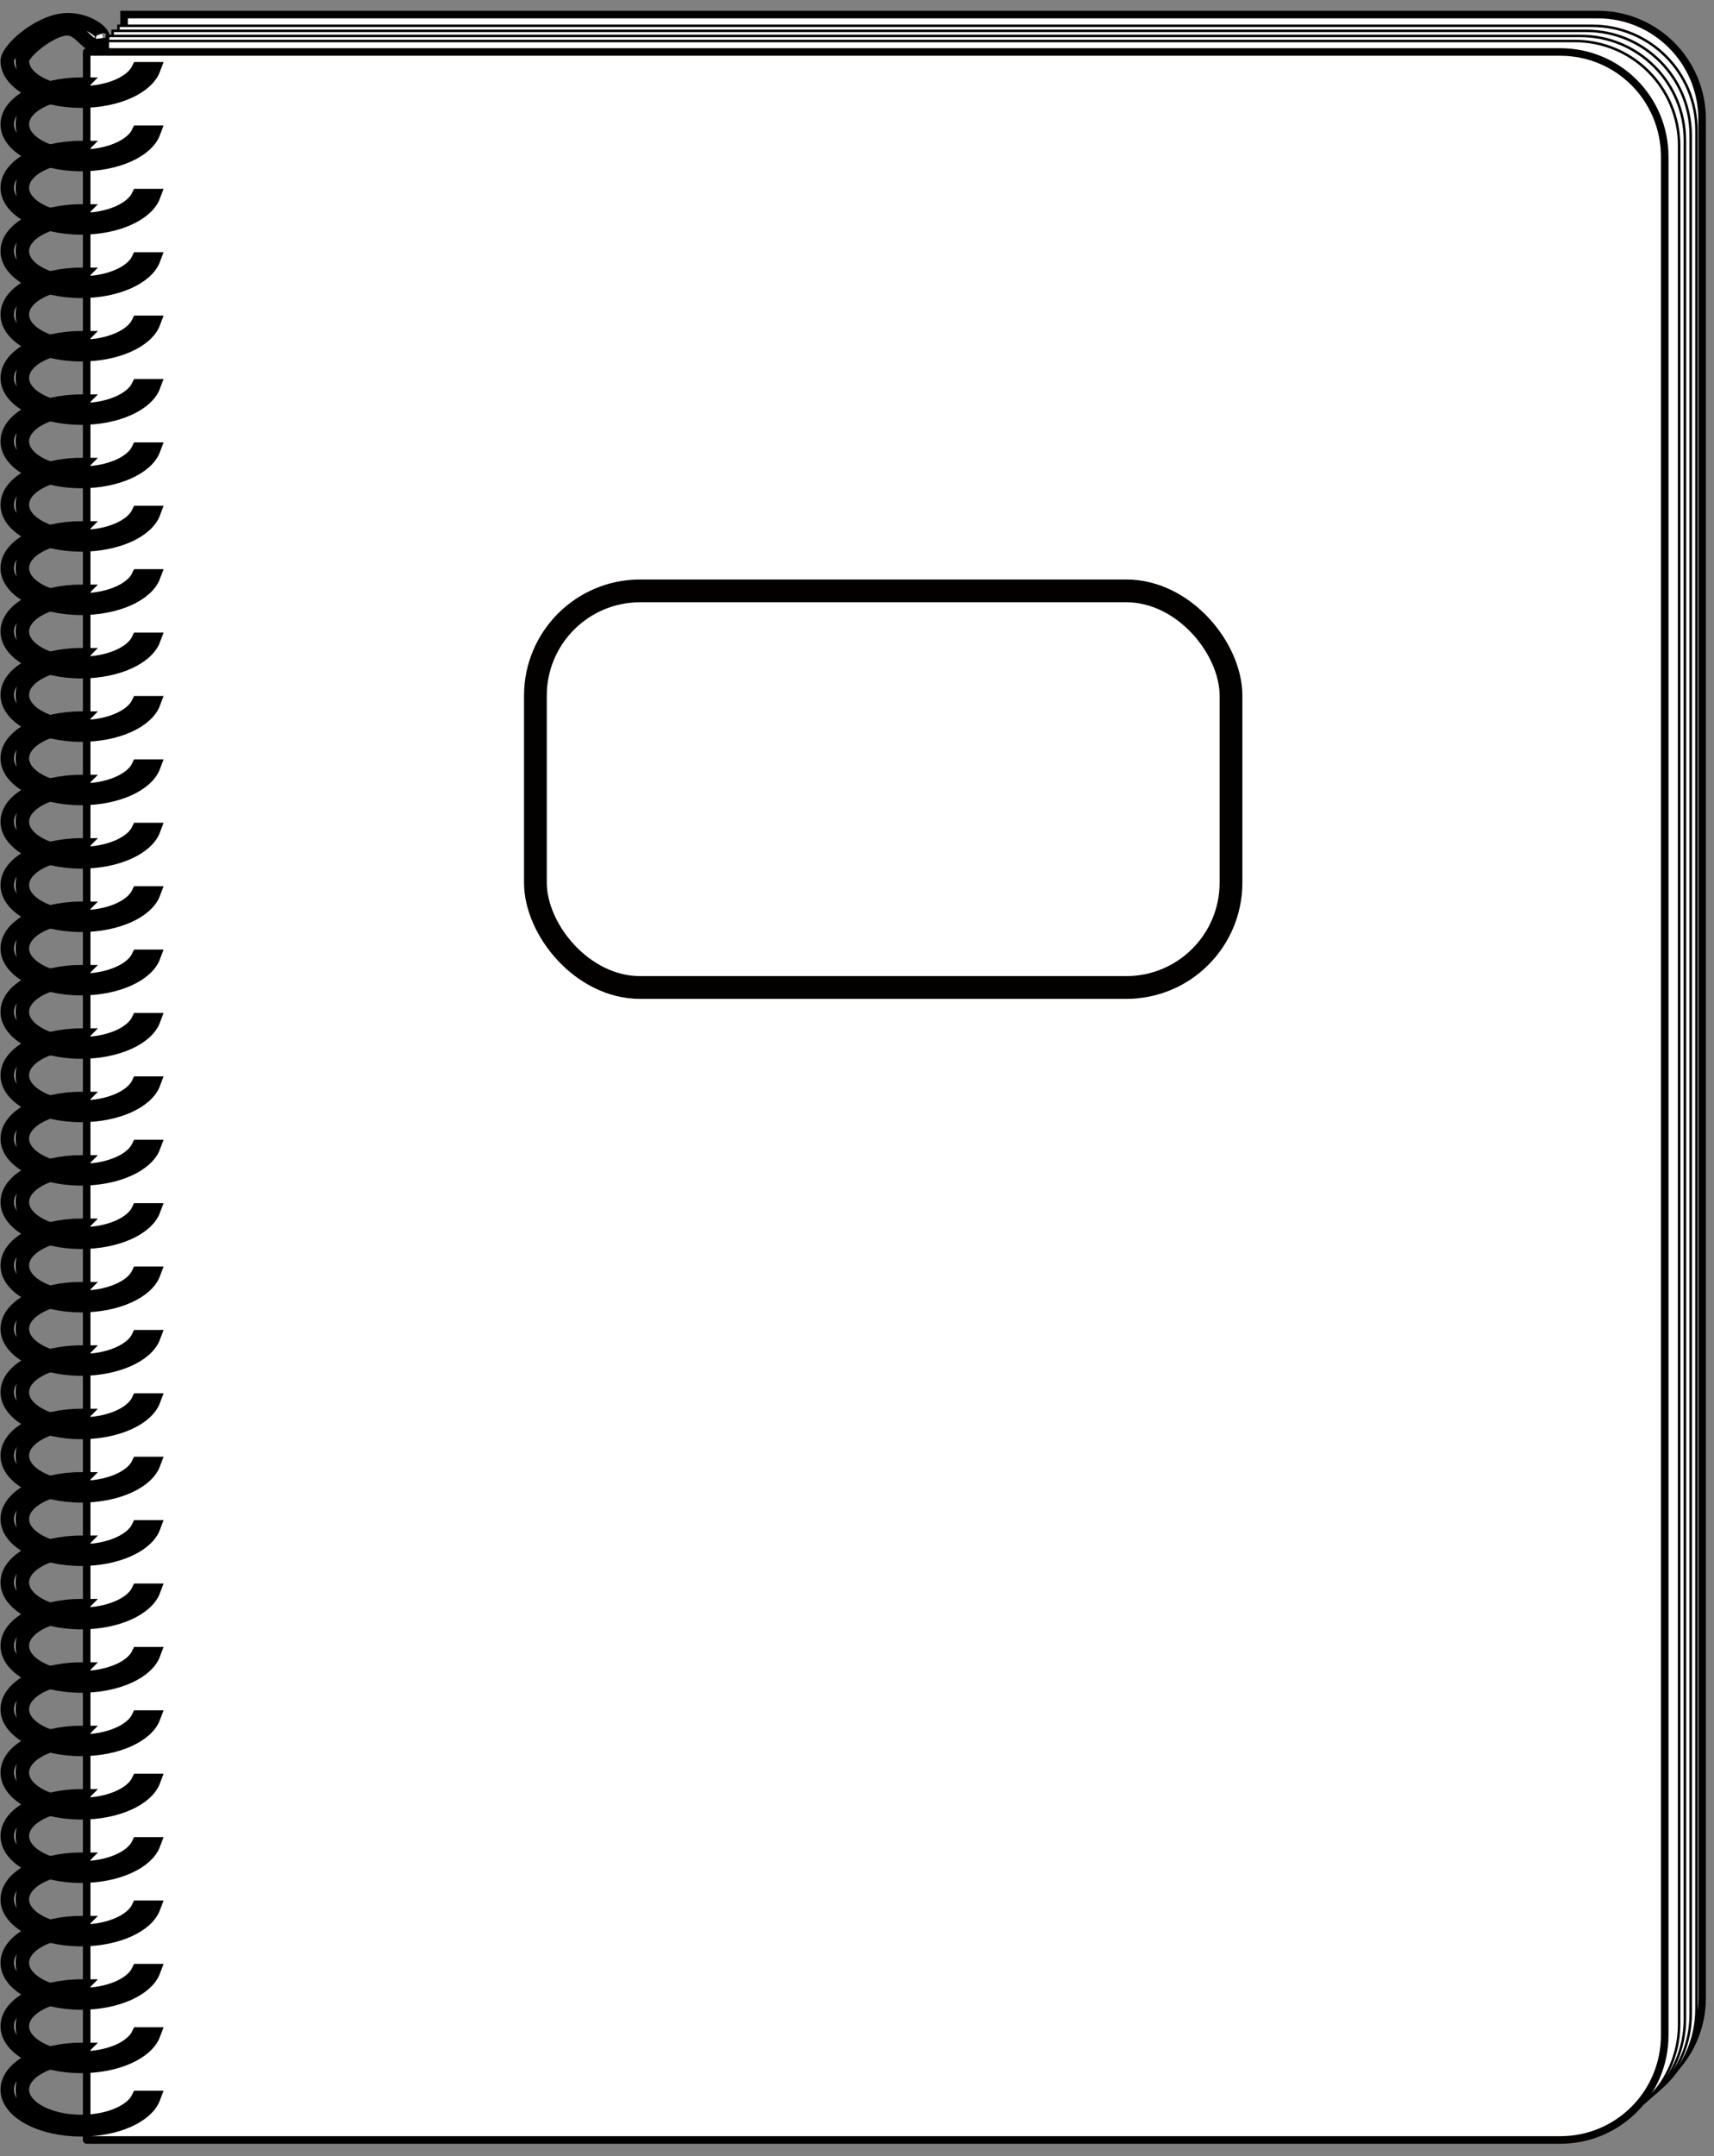 <?xml version="1.0"?><svg width="680" height="855" xmlns="http://www.w3.org/2000/svg" xmlns:xlink="http://www.w3.org/1999/xlink">
 <rect width="100%" height="100%" fill="#808080" stroke="none"/>
 <title>white_notepad</title>

 <g>
  <title>Layer 1</title>
  <g id="layer1">
   <path fill="#ffffff" stroke="#030000" stroke-width="3" stroke-miterlimit="4" d="m49.223,5.772l0,41.555l0,744.825l0,41.555l41.555,0l465.826,0l77.21,0c23.015,0 41.47,-18.54 41.47,-41.555l0,-744.825c0,-23.015 -18.455,-41.555 -41.47,-41.555l-77.21,0l-465.826,0l-41.555,0z" id="path8098"/>
   <path fill="#ffffff" stroke="#030000" stroke-miterlimit="4" id="path6790" d="m46.99,10.223l0,41.555l0,744.825l0,41.555l41.555,0l465.826,0l77.21,0c23.015,0 41.47,-18.54 41.47,-41.555l0,-744.825c0,-23.015 -18.455,-41.555 -41.47,-41.555l-77.21,0l-465.826,0l-41.555,0z"/>
   <path fill="#ffffff" stroke="#030000" stroke-miterlimit="4" d="m44.694,12.232l0,41.555l0,744.825l0,41.555l41.555,0l465.826,0l77.21,0c23.015,0 41.47,-18.54 41.47,-41.555l0,-744.825c0,-23.015 -18.455,-41.555 -41.47,-41.555l-77.21,0l-465.826,0l-41.555,0z" id="path6792"/>
   <path fill="#ffffff" stroke="#030000" stroke-miterlimit="4" id="path6794" d="m42.398,14.241l0,41.555l0,744.825l0,41.555l41.555,0l465.826,0l77.21,0c23.015,0 41.47,-18.54 41.47,-41.555l0,-744.825c0,-23.015 -18.455,-41.555 -41.47,-41.555l-77.21,0l-465.826,0l-41.555,0z"/>
   <path fill="#ffffff" stroke="#030000" stroke-miterlimit="4" d="m40.101,16.25l0,41.555l0,744.825l0,41.555l41.555,0l465.826,0l77.21,0c23.015,0 41.47,-18.54 41.47,-41.555l0,-744.825c0,-23.015 -18.455,-41.555 -41.47,-41.555l-77.21,0l-465.826,0l-41.555,0z" id="path6796"/>
   <path fill="#ffffff" stroke="#030000" stroke-width="3" stroke-linejoin="round" stroke-miterlimit="4" id="rect8093" d="m34.387,20.609l0,41.555l0,744.826l0,41.555l41.555,0l465.826,0l77.21,0c23.015,0 41.47,-18.54 41.47,-41.555l0,-744.826c0,-23.015 -18.455,-41.555 -41.47,-41.555l-77.21,0l-465.826,0l-41.555,0z"/>
   <g id="g6838">
    <path fill="#ffffff" stroke="#000000" stroke-width="5.484" stroke-linecap="round" stroke-miterlimit="4" d="m32.23,58.58c-16.179,0 -29.287,7.104 -29.287,15.865c0,8.761 13.108,15.865 29.287,15.865c14.178,0 26.014,-5.453 28.723,-12.698l-6.025,0c-2.602,5.476 -11.777,9.532 -22.698,9.532c-12.943,0 -23.427,-5.69 -23.427,-12.698c0,-7.009 10.484,-12.682 23.427,-12.682c0.093,0 0.182,-0.001 0.275,0l0,-3.183c-0.093,-0 -0.182,0 -0.275,0z" id="path5919"/>
    <use fill="#ffffff" x="0" y="25.138" xlink:href="#path5919" id="use6435" width="744.094" height="1052.362"/>
    <use fill="#ffffff" x="0" y="50.275" xlink:href="#path5919" id="use6437" width="744.094" height="1052.362"/>
    <use fill="#ffffff" x="0" y="75.413" xlink:href="#path5919" id="use6439" width="744.094" height="1052.362"/>
    <use fill="#ffffff" x="0" y="100.55" xlink:href="#path5919" id="use6441" width="744.094" height="1052.362"/>
    <use fill="#ffffff" x="0" y="125.688" xlink:href="#path5919" id="use6443" width="744.094" height="1052.362"/>
    <use fill="#ffffff" x="0" y="150.825" xlink:href="#path5919" id="use6445" width="744.094" height="1052.362"/>
    <use fill="#ffffff" x="0" y="175.963" xlink:href="#path5919" id="use6447" width="744.094" height="1052.362"/>
    <use fill="#ffffff" x="0" y="201.1" xlink:href="#path5919" id="use6449" width="744.094" height="1052.362"/>
    <use fill="#ffffff" x="0" y="226.238" xlink:href="#path5919" id="use6451" width="744.094" height="1052.362"/>
    <use fill="#ffffff" x="0" y="251.375" xlink:href="#path5919" id="use6453" width="744.094" height="1052.362"/>
    <use fill="#ffffff" x="0" y="276.513" xlink:href="#path5919" id="use6455" width="744.094" height="1052.362"/>
    <use fill="#ffffff" x="0" y="301.65" xlink:href="#path5919" id="use6457" width="744.094" height="1052.362"/>
    <use fill="#ffffff" x="0" y="326.788" xlink:href="#path5919" id="use6459" width="744.094" height="1052.362"/>
    <use fill="#ffffff" x="0" y="351.926" xlink:href="#path5919" id="use6461" width="744.094" height="1052.362"/>
    <use fill="#ffffff" x="0" y="377.063" xlink:href="#path5919" id="use6463" width="744.094" height="1052.362"/>
    <use fill="#ffffff" x="0" y="402.201" xlink:href="#path5919" id="use6465" width="744.094" height="1052.362"/>
    <use fill="#ffffff" x="0" y="427.338" xlink:href="#path5919" id="use6467" width="744.094" height="1052.362"/>
    <use fill="#ffffff" x="0" y="452.476" xlink:href="#path5919" id="use6469" width="744.094" height="1052.362"/>
    <use fill="#ffffff" x="0" y="477.613" xlink:href="#path5919" id="use6471" width="744.094" height="1052.362"/>
    <use fill="#ffffff" x="0" y="502.751" xlink:href="#path5919" id="use6473" width="744.094" height="1052.362"/>
    <use fill="#ffffff" x="0" y="527.888" xlink:href="#path5919" id="use6475" width="744.094" height="1052.362"/>
    <use fill="#ffffff" x="0" y="553.026" xlink:href="#path5919" id="use6477" width="744.094" height="1052.362"/>
    <use fill="#ffffff" x="0" y="578.163" xlink:href="#path5919" id="use6479" width="744.094" height="1052.362"/>
    <use fill="#ffffff" x="0" y="628.439" xlink:href="#path5919" id="use6481" width="744.094" height="1052.362"/>
    <use fill="#ffffff" x="0" y="653.576" xlink:href="#path5919" id="use6483" width="744.094" height="1052.362"/>
    <use fill="#ffffff" x="0" y="603.301" xlink:href="#path5919" id="use6485" width="744.094" height="1052.362"/>
    <use fill="#ffffff" x="0" y="678.714" xlink:href="#path5919" id="use6487" width="744.094" height="1052.362"/>
    <use fill="#ffffff" x="0" y="703.851" xlink:href="#path5919" id="use6489" width="744.094" height="1052.362"/>
    <use fill="#ffffff" x="0" y="728.989" xlink:href="#path5919" id="use6491" width="744.094" height="1052.362"/>
    <use fill="#ffffff" x="0" y="754.126" xlink:href="#path5919" id="use6493" width="744.094" height="1052.362"/>
    <path fill="#ffffff" stroke="#000000" stroke-width="5.484" stroke-linecap="round" stroke-miterlimit="4" id="path6559" d="m32.23,33.442c-16.179,0 -29.287,7.104 -29.287,15.865c0,8.761 13.108,15.865 29.287,15.865c14.178,0 26.014,-5.453 28.723,-12.698l-6.025,0c-2.602,5.476 -11.777,9.532 -22.698,9.532c-12.943,0 -23.427,-5.69 -23.427,-12.698c0,-7.009 10.484,-12.682 23.427,-12.682c0.093,0 0.182,-0.001 0.275,0l0,-3.183c-0.093,-0 -0.182,0 -0.275,0z"/>
    <path fill="#ffffff" stroke="#000000" stroke-width="5.484" stroke-linecap="round" stroke-miterlimit="4" d="m40.258,15.441c2.695,-1.419 -5.822,-8.807 -15.825,-7.365c-10.003,1.442 -21.49,11.713 -21.49,16.094c0,8.76 13.108,15.864 29.287,15.864c14.178,0 26.014,-5.453 28.723,-12.698l-6.025,0c-2.602,5.476 -11.777,9.532 -22.698,9.532c-12.943,0 -23.427,-5.69 -23.427,-12.698c0,-3.505 10.953,-12.27 17.199,-12.781c6.246,-0.51 7.785,7.234 14.256,7.234c0.046,0 0.092,0 0.138,0c0.046,0 0.091,0 0.138,0l0,-1.591l0,-1.591c0.075,0.324 -0.014,0.335 -0.112,0.259c-0.098,-0.076 -0.204,-0.238 -0.163,-0.259l-0,0z" id="path6561"/>
   </g>
   <rect fill="#ffffff" stroke="#030000" stroke-width="9.029" stroke-linejoin="round" stroke-miterlimit="4" ry="41.543" y="234.293" x="212.413" height="157.269" width="275.963" id="rect8100"/>
  </g>
 </g>
</svg>